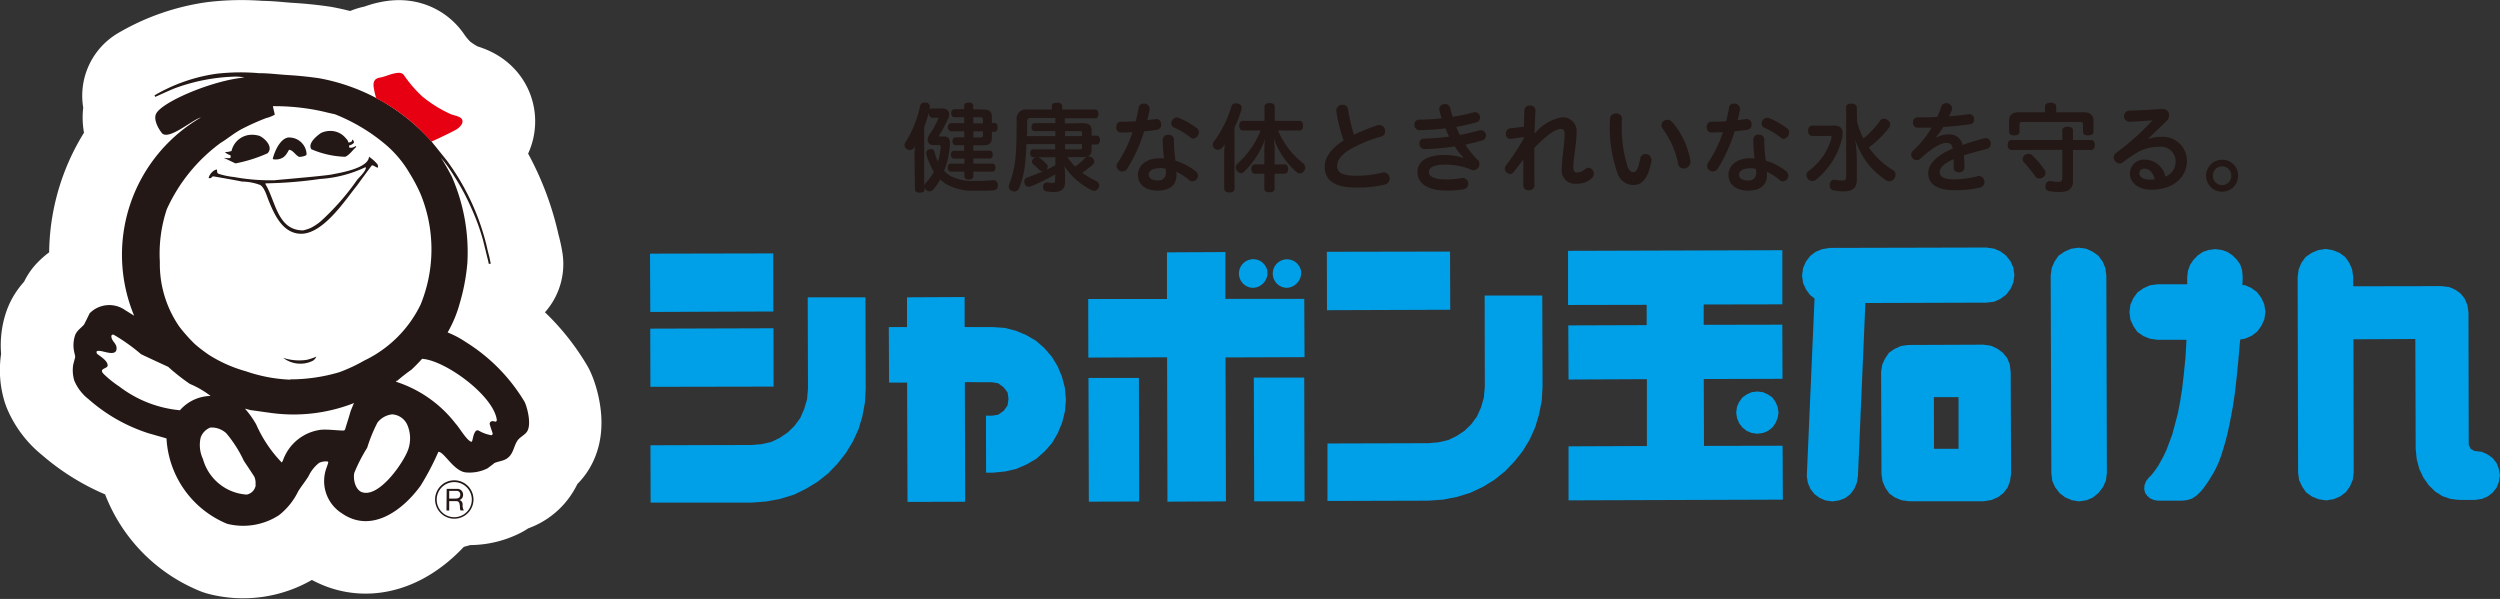 <svg xmlns="http://www.w3.org/2000/svg" width="96.982" height="23.234" viewBox="0 0 96.982 23.234">
  <rect x="0" y="0" width="96.982" height="23.234" fill="#333333" stroke="none"/>
  <g id="syabondama" transform="translate(-6838.184 1555.82)">
    <g id="レイヤー_1" data-name="レイヤー 1" transform="translate(6841 -1553)">
      <path id="パス_369" data-name="パス 369" d="M20.341,15.595a6.819,6.819,0,0,0-2.274-2.319,3.613,3.613,0,0,0-.707-.373,4.75,4.75,0,0,0,.467-1.118,7.827,7.827,0,0,0,.3-1.588,7.319,7.319,0,0,0-.6-3.332c-.1-.248-.325-.55-.429-.745a5.69,5.69,0,0,1,.509.708,8.706,8.706,0,0,1,.677,1.259,8.554,8.554,0,0,1,.447,1.222c.061.248.124.5.183.745a.559.559,0,0,1,.027.113.7.7,0,0,1,.015.073h.076c-.046-.286-.1-.421-.143-.634a9.251,9.251,0,0,0-1.552-3.363L16.9,5.686c-.056-.063-.111-.133-.162-.2-.093-.108-.189-.21-.284-.309.1.1.191.2.284.309h0c.282-.124.89-.417.988-.485.124-.092.248-.219.207-.348s-.26-.168-.427-.221a4.975,4.975,0,0,1-1.118-.693,4.731,4.731,0,0,1-.713-.827c-.092-.129-.248-.1-.411-.065s-.322.124-.528.155c-.23.041-.272.2-.23.414a3.215,3.215,0,0,0,.092.39,6.975,6.975,0,0,1,.6.35,8,8,0,0,0-2.83-1.118c-.4-.058-.814-.1-1.242-.124-.355-.024-.7-.07-1.076-.07A8.185,8.185,0,0,0,8.4,2.871,6.565,6.565,0,0,0,6,3.709a.436.436,0,0,1,.025.062c.143-.061.649-.3.842-.365a7.306,7.306,0,0,1,2.187-.434A1.747,1.747,0,0,1,9.48,3c-1.267.124-3.215.952-3.433,1.411-.107.226.092.574.217.737.248.333,1.2-.519,1.519-.594a6.166,6.166,0,0,0-2.6,7.683l-.342-.216a1.067,1.067,0,0,0-1.374.124c-.071.148-.14.292-.214.436-.124.143-.275.224-.348.412a1.231,1.231,0,0,0-.045.621c.017.073.036.147.047.226-.022.1-.053.2-.084.3a1.375,1.375,0,0,0,.043.621,1.819,1.819,0,0,0,.56.723A6.513,6.513,0,0,0,5.751,16.8l.7.2A3.8,3.8,0,0,0,8.8,20.313a2.546,2.546,0,0,0,2.014-.334,2.627,2.627,0,0,0,.745-.926c.124-.2.276-.383.4-.584a1.413,1.413,0,0,1,.411-.519.6.6,0,0,1,.284-.056s.087-.012.068.056-.068.2-.068.2a1.482,1.482,0,0,0,.59,1.752c1.147.8,2.36-.1,3.06-1.063A10.244,10.244,0,0,0,17,17.521c.23,0,.593.757,1.073.8a1.549,1.549,0,0,0,.839-.162c.088-.07.173-.124.258-.2.226-.1.416-.07.6-.276.154-.181.168-.406.3-.6.1-.142.261-.2.36-.334.191-.26.032-.908-.08-1.157M15.5,4.372c-.1-.07-.2-.135-.292-.2.1.063.194.124.292.2m.3.227c-.088-.07-.175-.137-.265-.2.089.065.176.132.265.2m.051.041c.082.067.165.138.248.211-.082-.073-.165-.144-.248-.211m.3.263c.082.075.163.152.248.234a3.156,3.156,0,0,0-.248-.234" transform="translate(-2.811 -2.817)" fill="#fff"/>
      <path id="パス_370" data-name="パス 370" d="M20.341,15.595a6.819,6.819,0,0,0-2.274-2.319,3.613,3.613,0,0,0-.707-.373,4.75,4.75,0,0,0,.467-1.118,7.827,7.827,0,0,0,.3-1.588,7.319,7.319,0,0,0-.6-3.332c-.1-.248-.325-.55-.429-.745a5.69,5.69,0,0,1,.509.708,8.706,8.706,0,0,1,.677,1.259,8.554,8.554,0,0,1,.447,1.222c.061.248.124.5.183.745a.559.559,0,0,1,.027.113.7.7,0,0,1,.015.073h.076c-.046-.286-.1-.421-.143-.634a9.251,9.251,0,0,0-1.552-3.363L16.9,5.686c-.056-.063-.111-.133-.162-.2-.093-.108-.189-.21-.284-.309.1.1.191.2.284.309h0c.282-.124.89-.417.988-.485.124-.092.248-.219.207-.348s-.26-.168-.427-.221a4.975,4.975,0,0,1-1.118-.693,4.731,4.731,0,0,1-.713-.827c-.092-.129-.248-.1-.411-.065s-.322.124-.528.155c-.23.041-.272.2-.23.414a3.215,3.215,0,0,0,.092.39,6.975,6.975,0,0,1,.6.35,8,8,0,0,0-2.83-1.118c-.4-.058-.814-.1-1.242-.124-.355-.024-.7-.07-1.076-.07A8.185,8.185,0,0,0,8.4,2.871,6.565,6.565,0,0,0,6,3.709a.436.436,0,0,1,.025.062c.143-.061.649-.3.842-.365a7.306,7.306,0,0,1,2.187-.434A1.747,1.747,0,0,1,9.48,3c-1.267.124-3.215.952-3.433,1.411-.107.226.092.574.217.737.248.333,1.2-.519,1.519-.594a6.166,6.166,0,0,0-2.6,7.683l-.342-.216a1.067,1.067,0,0,0-1.374.124c-.071.148-.14.292-.214.436-.124.143-.275.224-.348.412a1.231,1.231,0,0,0-.045.621c.017.073.036.147.047.226-.022.1-.053.2-.084.3a1.375,1.375,0,0,0,.043.621,1.819,1.819,0,0,0,.56.723A6.513,6.513,0,0,0,5.751,16.8l.7.2A3.8,3.8,0,0,0,8.8,20.313a2.546,2.546,0,0,0,2.014-.334,2.627,2.627,0,0,0,.745-.926c.124-.2.276-.383.4-.584a1.413,1.413,0,0,1,.411-.519.6.6,0,0,1,.284-.056s.087-.012.068.056-.068.2-.068.2a1.482,1.482,0,0,0,.59,1.752c1.147.8,2.36-.1,3.06-1.063A10.244,10.244,0,0,0,17,17.521c.23,0,.593.757,1.073.8a1.549,1.549,0,0,0,.839-.162c.088-.07.173-.124.258-.2.226-.1.416-.07.6-.276.154-.181.168-.406.3-.6.1-.142.261-.2.36-.334C20.612,16.492,20.453,15.843,20.341,15.595ZM15.5,4.364c-.1-.07-.2-.135-.292-.2.1.063.2.129.3.2Zm.3.227c-.088-.07-.175-.137-.265-.2.093.065.18.132.268.2Zm.051.041c.082.067.165.138.248.211-.08-.073-.163-.14-.245-.211Zm.3.263c.082.075.163.152.248.234-.082-.082-.163-.16-.245-.234Z" transform="translate(-2.811 -2.817)" fill="none" stroke="#fff" stroke-linecap="round" stroke-linejoin="round" stroke-width="5.63"/>
      <path id="パス_371" data-name="パス 371" d="M116,130.8a.745.745,0,1,0,.745-.745.745.745,0,0,0-.745.745" transform="translate(-101.938 -114.243)" fill="#fff"/>
      <path id="パス_372" data-name="パス 372" d="M116,130.8a.745.745,0,1,0,.745-.745A.745.745,0,0,0,116,130.8Z" transform="translate(-101.938 -114.243)" fill="none" stroke="#fff" stroke-width="2.25"/>
      <path id="パス_373" data-name="パス 373" d="M378.707,60.621a.553.553,0,1,0-.552.621.588.588,0,0,0,.552-.621" transform="translate(-331.047 -52.896)" fill="#00a0e9"/>
      <path id="パス_374" data-name="パス 374" d="M368.108,61.549a.555.555,0,1,0-.552.621.585.585,0,0,0,.552-.621" transform="translate(-321.756 -53.824)" fill="#00a0e9"/>
      <path id="パス_375" data-name="パス 375" d="M699.266,67.42l.229-.168.16-.227.109-.253.036-.292-.01-5.16,2.4-.011.014,4.263.04.4.1.375.153.329.209.3.25.246.279.181.316.108.333.04h.625l.266-.04.217-.092.2-.149.154-.2.082-.214.044-.26-.044-.251-.083-.219-.157-.2-.2-.142-.225-.1-.279-.03-.145-.082-.077-.155-.01-5.136-.04-.285-.1-.241-.161-.207-.214-.154-.232-.1-.294-.036-3.431.006V58.9l-.042-.293-.113-.256-.157-.225-.226-.163-.253-.1-.289-.048-.287.048-.251.107-.234.164-.158.221-.106.257-.039.293.017,7.585.039.289.117.251.156.23.234.164.249.1.289.046.291-.046Z" transform="translate(-611.309 -50.978)" fill="#00a0e9"/>
      <path id="パス_376" data-name="パス 376" d="M647.355,67.68l.185-.057.184-.123.176-.175.093-.116.085-.119.1-.143.089-.147.1-.162.1-.188.1-.215.1-.265.088-.284.1-.339.087-.362.089-.43.088-.47.079-.514.067-.589.066-.651.062-.716.017-.163.19-.034.25-.108.219-.165.165-.23.113-.247.041-.289-.045-.289-.112-.251-.17-.225-.214-.158-.251-.113h-.1l.01-.321-.023-.251-.073-.229-.133-.188-.169-.168-.2-.133-.22-.076-.247-.031-.25.031-.23.076-.2.138-.166.173-.128.188-.082.225-.031.245,0,.286H646.2l-.3.043-.245.112-.234.164-.16.225-.112.251-.035.288.038.292.114.25.157.226.232.16.247.1.3.045h1.117l.007.011-.041.7-.062.615-.065.574-.083.519-.089.457-.109.407-.1.38-.118.317-.106.282-.112.241-.114.209-.1.18-.106.153-.091.119-.08.1-.07.065-.122.154-.06.158-.011.15.034.143.083.12.109.094.139.061.161.031h.937Z" transform="translate(-565.322 -51.101)" fill="#00a0e9"/>
      <path id="パス_377" data-name="パス 377" d="M622.339,66.951l.171-.224.113-.255.037-.288-.021-7.663-.042-.3-.106-.248-.167-.222-.227-.159-.248-.112-.289-.037-.288.041-.25.108-.235.159-.158.23-.108.246-.041.306.026,7.655.036.3.111.247.173.229.219.166.251.107.291.048.293-.048.243-.107Z" transform="translate(-543.744 -50.654)" fill="#00a0e9"/>
      <path id="パス_378" data-name="パス 378" d="M571.821,93.8l.248-.107.216-.163.161-.212.093-.248.042-.285-.016-3.957-.04-.3-.1-.24-.165-.2-.219-.16-.241-.111-.294-.041-2.911.012-.284.039-.256.116-.21.145-.152.222-.111.239-.044.283.015,3.961.042.287.108.248.152.222.215.153.256.106.288.041h2.913Zm-2.236-3.99h.957v2.005h-.952Z" transform="translate(-497.381 -77.225)" fill="#00a0e9"/>
      <path id="パス_379" data-name="パス 379" d="M544.57,67.118l.2-.152.15-.209.1-.234.041-.262.288-6.707,4.7-.015.3-.037.244-.112.219-.162.168-.222.108-.242.041-.3-.041-.286-.112-.248-.171-.216-.217-.164-.25-.107-.3-.042-6.071.015-.3.05-.247.1-.215.166-.165.22-.107.247-.041.287.041.292.115.252.16.216.169.133-.3,6.891.041.263.1.231.155.2.194.147.23.1.272.039.268-.04Z" transform="translate(-475.802 -50.619)" fill="#00a0e9"/>
      <path id="パス_380" data-name="パス 380" d="M522.521,102.592l-.129.178-.081.179-.031.235.035.215.079.191.129.169.17.134.19.076.219.029.221-.029.19-.08.168-.13.125-.174.08-.193.037-.212-.037-.224-.08-.19-.125-.176-.173-.116-.189-.087-.22-.027-.219.027-.191.087Z" transform="translate(-457.744 -89.993)" fill="#00a0e9"/>
      <path id="パス_381" data-name="パス 381" d="M472.864,60.386l0,.788-3.041.01.01,2.1,3.04-.014,0,2.594-3.04.012,0,2.095,8.313-.027-.009-2.091-3.05.006-.009-2.594,3.055-.009-.007-2.1-3.05.006,0-.789,3.051-.006v-2.1l-8.313.025,0,2.1Z" transform="translate(-411.801 -51.381)" fill="#00a0e9"/>
      <path id="パス_382" data-name="パス 382" d="M399.246,60.927l-.008-2.257-4.778.009.005,2.265Z" transform="translate(-345.803 -51.731)" fill="#00a0e9"/>
      <path id="パス_383" data-name="パス 383" d="M399.135,80.3l.547-.108.509-.158.488-.229.444-.273.411-.328.36-.374.326-.408.27-.445.217-.48.149-.5.106-.53.032-.547-.011-3.538-2.235,0,.006,3.542-.036.415-.108.378-.159.357-.221.3-.253.247-.313.21-.329.159-.38.087-.378.034-3.926.011v2.23l3.912-.011Z" transform="translate(-345.97 -63.738)" fill="#00a0e9"/>
      <path id="パス_384" data-name="パス 384" d="M371.65,97.959l.015,4.8,1.953,0-.012-4.8Z" transform="translate(-325.827 -86.131)" fill="#00a0e9"/>
      <path id="パス_385" data-name="パス 385" d="M319.94,60.634l.005,2.272L323,62.895l.014,5.6,2.269-.012-.016-5.583,3.064-.011-.01-2.262-3.059,0,0-1.815-2.267.011,0,1.809Z" transform="translate(-280.541 -51.854)" fill="#00a0e9"/>
      <path id="パス_386" data-name="パス 386" d="M320.02,98.095l.014,4.8,1.953-.006-.011-4.794Z" transform="translate(-280.611 -86.254)" fill="#00a0e9"/>
      <path id="パス_387" data-name="パス 387" d="M261.637,76.14l.239.039.214.157.153.2.035.246-.035.255-.147.209-.219.155-.236.037-.237,0,.005,2.21h.272l.466-.046.431-.1.406-.176.373-.217.326-.288.289-.328.217-.375.171-.414.106-.426.041-.457-.042-.467-.114-.431-.168-.405-.224-.366-.288-.335-.328-.287-.373-.217-.408-.171-.43-.109L261.664,74h-1.087l0-1.165-2.236.011V74l-.706,0,.01,2.153h.7l.016,4.629,2.236-.006-.012-4.64Z" transform="translate(-225.972 -64.132)" fill="#00a0e9"/>
      <path id="パス_388" data-name="パス 388" d="M187.889,59.24l-4.779.01.01,2.261,4.773-.017Z" transform="translate(-160.71 -52.23)" fill="#00a0e9"/>
      <path id="パス_389" data-name="パス 389" d="M187.971,82.62l-4.781.015.006,2.257,4.778-.009Z" transform="translate(-160.781 -72.706)" fill="#00a0e9"/>
      <path id="パス_390" data-name="パス 390" d="M188.3,80.786l.526-.162.473-.231.448-.273.411-.327.358-.373.324-.411.271-.446.219-.477.149-.5.1-.532.03-.542L191.6,72.97l-2.24,0,.01,3.538-.035.417-.113.38-.155.353-.222.3-.255.248-.312.212-.323.158-.383.089-.376.032-3.937.011.006,2.224,3.926,0,.567-.045Z" transform="translate(-160.842 -64.255)" fill="#00a0e9"/>
      <path id="パス_391" data-name="パス 391" d="M5.241,12.251l-.348-.216a1.067,1.067,0,0,0-1.374.124c-.072.148-.142.292-.216.436-.124.143-.272.224-.347.412a1.216,1.216,0,0,0-.043.621c.016.073.035.147.046.225-.022.092-.053.2-.078.3a1.385,1.385,0,0,0,.043.621,1.8,1.8,0,0,0,.56.724A6.519,6.519,0,0,0,5.8,16.813l.7.2A3.806,3.806,0,0,0,8.85,20.325a2.546,2.546,0,0,0,2.014-.334,2.627,2.627,0,0,0,.745-.926c.124-.2.276-.383.4-.584a1.425,1.425,0,0,1,.411-.519.6.6,0,0,1,.284-.056s.087-.012.068.056-.068.2-.068.2a1.481,1.481,0,0,0,.591,1.752c1.145.8,2.36-.1,3.059-1.062a10.186,10.186,0,0,0,.693-1.319c.23,0,.593.757,1.073.8a1.562,1.562,0,0,0,.839-.162c.088-.07.173-.124.258-.2.226-.1.416-.07.6-.276.155-.181.168-.406.3-.6.1-.139.26-.2.36-.333.191-.26.032-.908-.08-1.157a6.9,6.9,0,0,0-2.285-2.329,3.623,3.623,0,0,0-.707-.373,4.712,4.712,0,0,0,.467-1.118,7.827,7.827,0,0,0,.3-1.588,7.3,7.3,0,0,0-.6-3.332,8.554,8.554,0,0,0-.429-.745,5.763,5.763,0,0,1,.509.707,8.783,8.783,0,0,1,.677,1.26,8.554,8.554,0,0,1,.447,1.222c.061.248.124.5.183.745a.559.559,0,0,1,.027.113.7.7,0,0,1,.015.073h.076c-.046-.287-.1-.421-.143-.634a9.251,9.251,0,0,0-1.552-3.363c-.149-.188-.3-.373-.447-.558-.053-.063-.109-.133-.16-.2a7.677,7.677,0,0,0-4.366-2.446c-.4-.057-.814-.1-1.242-.124-.357-.024-.7-.07-1.077-.07a8.185,8.185,0,0,0-1.654.022,6.6,6.6,0,0,0-2.4.837c-.006,0,.021.04.025.061.144-.061.65-.3.844-.365A7.314,7.314,0,0,1,9.1,2.98a1.739,1.739,0,0,1,.425.032c-1.266.118-3.213.954-3.43,1.41-.107.226.092.574.217.735.248.334,1.2-.518,1.521-.593a6.161,6.161,0,0,0-2.59,7.685m6.048,2.485a5.963,5.963,0,0,1-1.708-.324,5.376,5.376,0,0,1-1.427-.631,5.953,5.953,0,0,1-.555-.424,6.336,6.336,0,0,1-.6-.673,4.274,4.274,0,0,1-.759-2.515,5.476,5.476,0,0,1,.267-2.037A6.531,6.531,0,0,1,8.6,5.549c.3-.181.529-.391.87-.564a9.365,9.365,0,0,1,.9-.4,1.181,1.181,0,0,0,.332-.133c-.025-.108-.053-.22-.076-.327a8.6,8.6,0,0,1,1.965.211c.148.037.293.071.436.1a7.081,7.081,0,0,1,2.03,1.227,4.322,4.322,0,0,1,.87,1.057,6.585,6.585,0,0,1,.424.8,5.664,5.664,0,0,1,.007,4.3,4.657,4.657,0,0,1-2.19,2.175,6.173,6.173,0,0,1-.967.451,6.751,6.751,0,0,1-1.91.277M3.9,13.618c.164,0,.707.257.661-.142-.025-.17-.194-.24-.2-.427,0-.036.03-.075.092-.057a7.132,7.132,0,0,1,1.061.755c.349.165.7.328,1.051.489a7.87,7.87,0,0,0,.84.662,3.588,3.588,0,0,1,.805.468,1.615,1.615,0,0,0-1.189.555A4.566,4.566,0,0,1,4.669,15a4.155,4.155,0,0,1-.576-.457c-.281-.258.133-.219.124-.364,0-.166-.239-.319-.359-.409-.056-.036-.077-.065-.071-.112s.058-.043.106-.039m6.069,5.2a.435.435,0,0,1-.352.373,1.886,1.886,0,0,1-1.695-1.377,1.288,1.288,0,0,1-.089-.837.656.656,0,0,1,.373-.386.838.838,0,0,1,.621.222A4.808,4.808,0,0,1,9.5,17.881c.137.207.275.41.409.621a.639.639,0,0,1,.043.318m3.435-2.112c-.275,0-.6-.052-.89-.031a1.8,1.8,0,0,0-1.483,1.2l-.042.072a5.066,5.066,0,0,1-.994-1.482,3.685,3.685,0,0,0-.4-.569l-.034-.04c.072.019.147.04.224.058.271.036.543.077.814.113a6.427,6.427,0,0,0,3.116-.358l.075-.035s-.117.281-.135.335c0,0-.057.2-.089.3s-.124.4-.124.4Zm2.485.745c-.175.5-1.137,1.892-1.8,1.642-.248-.1-.338-.491-.287-.745a6.223,6.223,0,0,1,.5-.973,5.944,5.944,0,0,1,.4-.98.844.844,0,0,1,.567-.317.688.688,0,0,1,.59.409,1.326,1.326,0,0,1,.031.965m3.28-1.114c-.056.009-.139.037-.109.142s.071.224.109.335c0,0,0,.072-.051.072a1.418,1.418,0,0,1-.5-.184.124.124,0,0,0-.075,0c-.149.1-.138.447-.2.439-.175-.039-.475-.564-.608-.7a4.766,4.766,0,0,0-2.306-1.626v-.039h.036a6.832,6.832,0,0,1,.549-.429c.1-.087.322-.316.416-.424.893.053,2.778,1.424,2.9,2.373-.016.112-.091.042-.152.046" transform="translate(-2.857 -2.826)" fill="#231815"/>
      <path id="パス_392" data-name="パス 392" d="M77.841,21a.764.764,0,0,1,.6.281c.04.045.094.093.094.162a.16.16,0,0,0,.107-.019c.06-.022.041-.092.041-.092.041.026.076.051.076.111,0,.04-.124.116-.184.116,0,.047-.02.094.043.094A.3.3,0,0,0,78.8,21.6c.017-.024.061,0,.039.03-.13.112-.265.318-.424.373a3.576,3.576,0,0,1-1.309-.293c-.142-.211.165-.487.373-.629A.832.832,0,0,1,77.841,21" transform="translate(-67.844 -18.741)" fill="#231815"/>
      <path id="パス_393" data-name="パス 393" d="M50.266,23.1c0-.052.014-.112-.042-.112a.506.506,0,0,1-.179-.113.711.711,0,0,0,.257-.039.813.813,0,0,1,.666-.621.968.968,0,0,1,.409.031c.189.071.576.431.321.68a5.688,5.688,0,0,1-1.242.391L50,23.1s.236.032.261,0" transform="translate(-44.137 -19.798)" fill="#231815"/>
      <path id="パス_394" data-name="パス 394" d="M65.506,23.9c.262-.039.338-.168.452-.373.144,0,.248.2.373.263.034.029.2-.011.248-.032s.057-.021.061-.077a.677.677,0,0,0-.716-.631c-.276.04-.5.452-.594.817-.017.043.149.036.184.029" transform="translate(-57.563 -20.535)" fill="#231815"/>
      <path id="パス_395" data-name="パス 395" d="M47.907,29.963a7.847,7.847,0,0,1-1.6-.124,2.992,2.992,0,0,1-.6-.124c-.084-.034-.055-.109-.066-.166-.124,0-.248.157-.265.189a.364.364,0,0,0-.06.142h.1a.091.091,0,0,1,.1-.065c.384.068.721.124,1.1.2a2.028,2.028,0,0,1,.707.135c.168.112.248.424.329.621.211.513.527,1.237,1.215,1.268.886.036,1.758-1.323,2.2-1.864q.289-.4.581-.789c.073,0,.124.051.183.076s.076.01.04-.111a1.562,1.562,0,0,0-.333-.3c-.027.457-1.157.627-1.41.682s-1.677.176-2.236.227m-.373.124a16.524,16.524,0,0,0,2.117-.17,4.8,4.8,0,0,0,1.748-.45h.035c0,.144-.248.373-.339.481a9.578,9.578,0,0,1-1.42,1.615,2.02,2.02,0,0,1-.373.248,1.5,1.5,0,0,1-.309.1c-.994,0-1.065-1.15-1.452-1.782Z" transform="translate(-40.039 -25.791)" fill="#231815"/>
      <path id="パス_396" data-name="パス 396" d="M69.85,91.45a.338.338,0,0,1-.152.171A1.092,1.092,0,0,1,68.56,91.5a1.985,1.985,0,0,0,.916.078,2.32,2.32,0,0,0,.373-.124" transform="translate(-60.392 -80.439)" fill="#231815"/>
      <path id="パス_397" data-name="パス 397" d="M116,130.8a.745.745,0,1,0,.745-.745.745.745,0,0,0-.745.745m.063,0a.681.681,0,1,1,.2.488.685.685,0,0,1-.2-.488" transform="translate(-101.938 -114.243)" fill="#231815"/>
      <path id="パス_398" data-name="パス 398" d="M119.666,133.146v-.3h.282a.135.135,0,0,1,.147.149c0,.124-.093.149-.193.149Zm-.106.461h.106v-.363h.273c.108,0,.124.071.137.155s0,.171.034.207h.124a.43.43,0,0,1-.048-.234.163.163,0,0,0-.124-.169.21.21,0,0,0,.142-.216.222.222,0,0,0-.248-.219h-.388Z" transform="translate(-105.056 -116.623)" fill="#231815"/>
      <path id="パス_399" data-name="パス 399" d="M100.25,4.686c-.042-.133-.26-.168-.427-.221A4.975,4.975,0,0,1,98.7,3.772a4.776,4.776,0,0,1-.713-.827c-.092-.128-.248-.1-.412-.063s-.322.118-.528.154c-.23.041-.271.2-.23.414a3,3,0,0,0,.092.39,7.162,7.162,0,0,1,2.139,1.68h0c.282-.124.89-.417.994-.485.124-.092.248-.219.206-.348" transform="translate(-85.13 -2.846)" fill="#e60012"/>
      <path id="パス_400" data-name="パス 400" d="M262.985,14.2c0-.117.011-.248.022-.373l-.034.053a.207.207,0,0,1-.163.091.23.23,0,0,1-.124-.035.17.17,0,0,1-.087-.147.224.224,0,0,1,.039-.124,4.233,4.233,0,0,0,.563-1.394.16.16,0,0,1,.178-.137.248.248,0,0,1,.05,0,.152.152,0,0,1,.15.159.2.2,0,0,1,0,.046c-.007.03-.011.06-.019.089a.124.124,0,0,1,.109-.068h.383c.178,0,.276.092.276.231a.373.373,0,0,1-.038.159,4.771,4.771,0,0,1-.335.631.135.135,0,0,0-.016.046c0,.015.012.022.039.022h.181c.15.011.2.106.2.265a.473.473,0,0,1,0,.068,3.288,3.288,0,0,1-.227.994,1.117,1.117,0,0,0,.239.2,1.883,1.883,0,0,0,.975.193h.152c.178,0,.366-.011.537-.026h.007c.109,0,.17.065.174.185v.022a.167.167,0,0,1-.163.189c-.155.007-.314.012-.472.012h-.261a2.063,2.063,0,0,1-1.118-.265,1.258,1.258,0,0,1-.219-.17,2.178,2.178,0,0,1-.265.383.194.194,0,0,1-.152.076.179.179,0,0,1-.124-.053.2.2,0,0,1-.063-.109v.08c0,.087-.072.135-.189.135s-.189-.048-.189-.135Zm.552-1.675a4.926,4.926,0,0,1-.174.549v2.282a.232.232,0,0,1,.056-.106,1.962,1.962,0,0,0,.318-.435,2.576,2.576,0,0,1-.291-.676.274.274,0,0,1-.007-.053.147.147,0,0,1,.124-.14.219.219,0,0,1,.068-.011.124.124,0,0,1,.124.094,2.757,2.757,0,0,0,.137.4,2.9,2.9,0,0,0,.109-.553v-.03c0-.052-.019-.067-.072-.067h-.222a.2.2,0,0,1-.212-.209.327.327,0,0,1,.053-.166,3.615,3.615,0,0,0,.352-.627.086.086,0,0,0,.011-.034c0-.015-.011-.024-.037-.024h-.2c-.072,0-.132-.056-.132-.173Zm2.124-.124c.226,0,.324.08.324.291v.231h.1c.08,0,.124.065.124.166s-.042.178-.124.178h-.1v.23c0,.212-.1.292-.324.292h-.394V14h.636c.078,0,.117.065.117.152s-.039.15-.117.15h-.636V14.5h.745c.071,0,.113.068.113.155s-.042.154-.113.154h-.745v.185c0,.076-.063.124-.174.124s-.174-.042-.174-.124v-.185h-.53c-.071,0-.113-.068-.113-.154s.042-.155.113-.155h.533v-.194h-.409c-.072,0-.117-.063-.117-.15s.045-.152.117-.152h.4v-.219h-.342c-.071,0-.113-.068-.113-.152s.042-.152.113-.152h.344v-.235h-.491a.144.144,0,0,1-.144-.154v-.007c0-.091.046-.152.124-.152h.509V12.7h-.385c-.072,0-.117-.067-.117-.158s.045-.152.117-.152h.385v-.14c0-.075.065-.117.174-.117s.174.042.174.117v.14Zm-.394.54h.373V12.8c0-.08-.024-.1-.107-.1h-.268Zm.268.543c.083,0,.107-.019.107-.1v-.137h-.373v.235Z" transform="translate(-230.325 -10.973)" fill="#231815"/>
      <path id="パス_401" data-name="パス 401" d="M298.019,12.921c.261,0,.352.091.352.3v.185h.189c.087,0,.133.072.133.17s-.046.174-.133.174h-.189v.19c0,.207-.091.3-.352.3h-.586a2.107,2.107,0,0,0,.3.363,2.667,2.667,0,0,0,.385-.329.2.2,0,0,1,.144-.063.211.211,0,0,1,.124.045.189.189,0,0,1,.087.152.16.16,0,0,1-.056.124,3.858,3.858,0,0,1-.409.314,3.645,3.645,0,0,0,.552.328.18.18,0,0,1,.106.163.225.225,0,0,1-.193.212.262.262,0,0,1-.109-.031,2.806,2.806,0,0,1-1.055-.932,2.173,2.173,0,0,1,.031.363V15.2c0,.287-.148.393-.462.393a1.383,1.383,0,0,1-.265-.026.148.148,0,0,1-.124-.163.141.141,0,0,1,0-.037.147.147,0,0,1,.143-.144.107.107,0,0,1,.035,0,1.242,1.242,0,0,0,.166.019c.106,0,.124-.019.124-.132v-.2a7.8,7.8,0,0,1-.94.462.267.267,0,0,1-.087.019.166.166,0,0,1-.155-.118.3.3,0,0,1-.019-.089.157.157,0,0,1,.113-.152c.193-.068.409-.152.621-.248a.082.082,0,0,1-.03,0,.157.157,0,0,1-.111-.041,2.444,2.444,0,0,0-.248-.231.13.13,0,0,1-.042-.1.159.159,0,0,1,.061-.124.2.2,0,0,1,.083-.045h-.1c-.067,0-.117-.061-.117-.152s.05-.155.117-.155h.851v-.2h-1.111c-.007.22-.019.435-.039.621a3.6,3.6,0,0,1-.248,1.092.194.194,0,0,1-.181.124.222.222,0,0,1-.106-.027.169.169,0,0,1-.113-.162.261.261,0,0,1,.022-.1,3.683,3.683,0,0,0,.239-1.032c.042-.389.045-.942.045-1.46a.357.357,0,0,1,.409-.4h.957v-.14c0-.087.08-.124.2-.124s.2.041.2.124v.14H298.5c.091,0,.135.068.135.166s-.036.175-.127.175h-1.177v.2Zm-1.055.309h-.809c-.068,0-.117-.063-.117-.154s.048-.155.117-.155h.809v-.2h-.945c-.117,0-.147.037-.147.135,0,.185,0,.373-.007.568h1.1Zm-.672,1.014a.189.189,0,0,1,.056.026,1.423,1.423,0,0,1,.28.248.124.124,0,0,1,.039.094.157.157,0,0,1-.061.124,3.759,3.759,0,0,0,.359-.185v-.308Zm1.706-.82v-.118c0-.06-.024-.076-.091-.076h-.568v.194Zm-.091.513c.067,0,.091-.015.091-.078v-.124h-.658v.2Z" transform="translate(-258.84 -10.964)" fill="#231815"/>
      <path id="パス_402" data-name="パス 402" d="M329.551,12.622a.186.186,0,0,1,.2-.148.21.21,0,0,1,.227.189.079.079,0,0,1,0,.034c-.026.14-.056.28-.091.416.124-.012.235-.027.34-.042a.073.073,0,0,1,.026,0,.191.191,0,0,1,.17.214.185.185,0,0,1-.144.2c-.159.026-.337.048-.514.063a6.065,6.065,0,0,1-.653,1.445.224.224,0,0,1-.194.113.217.217,0,0,1-.222-.207.248.248,0,0,1,.05-.144,4.861,4.861,0,0,0,.567-1.172c-.159.007-.314.011-.457.011a.186.186,0,0,1-.174-.207c0-.107.056-.209.17-.209.181,0,.381-.007.585-.019.046-.174.083-.352.114-.529m2.2,2.461a.206.206,0,0,1,.1.174.227.227,0,0,1-.209.226.194.194,0,0,1-.124-.045,2.217,2.217,0,0,0-.507-.329.813.813,0,0,1,.007.124c0,.424-.3.609-.726.609-.45,0-.768-.215-.768-.621,0-.328.3-.635.829-.635a1.549,1.549,0,0,1,.185.007,6.071,6.071,0,0,1-.053-.737.2.2,0,0,1,.224-.18.191.191,0,0,1,.211.181,5.245,5.245,0,0,0,.061.824,2.467,2.467,0,0,1,.774.4m-1.383-.109c-.307,0-.431.124-.431.248s.117.226.359.226a.282.282,0,0,0,.309-.287A1.185,1.185,0,0,0,330.6,15a1.127,1.127,0,0,0-.226-.03m1.432-1.55a.2.2,0,0,1,.08.163.248.248,0,0,1-.212.248.157.157,0,0,1-.106-.042,3.08,3.08,0,0,0-.65-.393.159.159,0,0,1-.1-.155.229.229,0,0,1,.211-.231.183.183,0,0,1,.079.016,3.151,3.151,0,0,1,.7.4" transform="translate(-288.196 -11.274)" fill="#231815"/>
      <path id="パス_403" data-name="パス 403" d="M359.272,14.315c0-.152.011-.288.022-.416a1.411,1.411,0,0,1-.091.124.229.229,0,0,1-.174.091.174.174,0,0,1-.117-.042.19.19,0,0,1-.083-.155.234.234,0,0,1,.053-.139,4.157,4.157,0,0,0,.668-1.342.165.165,0,0,1,.174-.124.526.526,0,0,1,.072.007.174.174,0,0,1,.159.163.322.322,0,0,1-.007.053,4.406,4.406,0,0,1-.273.714v2.368c0,.1-.078.152-.2.152s-.2-.052-.2-.152Zm2.343.363c.091,0,.137.068.137.178s-.046.185-.137.185h-.385v.576c0,.1-.076.144-.2.144s-.2-.043-.2-.144v-.576h-.367c-.087,0-.137-.08-.137-.185s.05-.178.137-.178h.367v-.605a3.288,3.288,0,0,1,.034-.385,3.331,3.331,0,0,1-.824,1.281.16.16,0,0,1-.113.05.233.233,0,0,1-.205-.22.213.213,0,0,1,.083-.162,3.421,3.421,0,0,0,.881-1.271H360c-.091,0-.143-.076-.143-.189s.052-.185.143-.185h.836v-.548c0-.094.079-.144.2-.144s.2.05.2.144v.548h.957c.091,0,.139.072.139.185s-.048.189-.139.189h-.831a3.206,3.206,0,0,0,.983,1.277.214.214,0,0,1,.071.16.238.238,0,0,1-.056.15.2.2,0,0,1-.148.076.207.207,0,0,1-.143-.061,3.1,3.1,0,0,1-.87-1.292c.011.124.034.261.034.4v.605Z" transform="translate(-314.6 -11.122)" fill="#231815"/>
      <path id="パス_404" data-name="パス 404" d="M395.849,13.64a.218.218,0,0,1,.068-.011.234.234,0,0,1,.215.248.193.193,0,0,1-.135.194,5.716,5.716,0,0,0-1.2.487c-.4.239-.525.457-.525.673,0,.242.2.366.734.366a4.043,4.043,0,0,0,1.027-.124.226.226,0,0,1,.057-.007.241.241,0,0,1,.026.476,4.522,4.522,0,0,1-1.118.113c-.811,0-1.209-.272-1.209-.813,0-.311.193-.67.733-1.013a6.425,6.425,0,0,1-.283-1.134.115.115,0,0,1,0-.035.225.225,0,0,1,.239-.215.2.2,0,0,1,.215.17,6.781,6.781,0,0,0,.231.994,6.906,6.906,0,0,1,.926-.373" transform="translate(-345.216 -11.6)" fill="#231815"/>
      <path id="パス_405" data-name="パス 405" d="M423.712,14.7a2.572,2.572,0,0,1-.335-.427,8.959,8.959,0,0,1-1.177.1.2.2,0,0,1-.193-.215.171.171,0,0,1,.166-.189,8.937,8.937,0,0,0,.986-.08c-.052-.1-.1-.207-.143-.318a8.462,8.462,0,0,1-1.01.068.194.194,0,0,1-.193-.207.184.184,0,0,1,.185-.2,7.827,7.827,0,0,0,.87-.053c-.034-.106-.061-.212-.087-.314a.253.253,0,0,1-.007-.048.2.2,0,0,1,.226-.185.189.189,0,0,1,.2.147c.026.113.056.227.094.344a7.382,7.382,0,0,0,.813-.174.326.326,0,0,1,.06-.007.2.2,0,0,1,.19.207.186.186,0,0,1-.137.186,7.911,7.911,0,0,1-.783.178,3.383,3.383,0,0,0,.135.313c.257-.048.5-.106.729-.17a.213.213,0,0,1,.065-.011.2.2,0,0,1,.045.4c-.2.06-.408.113-.621.158a3.568,3.568,0,0,0,.465.579.235.235,0,0,1-.15.411.154.154,0,0,1-.076-.015,2.562,2.562,0,0,0-1.017-.2c-.48,0-.639.124-.639.283s.17.291.681.291a3.434,3.434,0,0,0,.612-.056.125.125,0,0,1,.037,0,.221.221,0,0,1,.031.435,3.423,3.423,0,0,1-.677.053c-.745,0-1.127-.288-1.127-.719,0-.373.3-.661,1.055-.661a2.278,2.278,0,0,1,.718.109Z" transform="translate(-369.759 -11.411)" fill="#231815"/>
      <path id="パス_406" data-name="パス 406" d="M450.736,14.3l-.507.072h-.022a.179.179,0,0,1-.163-.2.2.2,0,0,1,.166-.212l.535-.06c0-.22.011-.439.019-.655a.194.194,0,0,1,.215-.166.189.189,0,0,1,.212.178v.007c-.015.3-.027.6-.035.911a1.739,1.739,0,0,1,1.066-.642.537.537,0,0,1,.564.612c0,.4-.124.96-.124,1.323,0,.159.05.209.148.209a.485.485,0,0,0,.307-.133.206.206,0,0,1,.132-.052.224.224,0,0,1,.207.23.235.235,0,0,1-.091.185.788.788,0,0,1-.563.2.518.518,0,0,1-.59-.583c0-.355.109-.931.109-1.338,0-.152-.045-.2-.147-.2-.152,0-.453.135-1.027.737v.57c0,.3,0,.6.009.877,0,.248-.435.268-.435.011V15.174c-.137.181-.281.366-.39.5a.152.152,0,0,1-.124.06.224.224,0,0,1-.207-.207.2.2,0,0,1,.045-.124,8.74,8.74,0,0,0,.692-1.046Z" transform="translate(-394.443 -11.803)" fill="#231815"/>
      <path id="パス_407" data-name="パス 407" d="M483.079,15.525a.221.221,0,0,1,.239.215,5.21,5.21,0,0,0,.219,1.864c.076.159.14.2.216.2.1,0,.181-.063.276-.537a.194.194,0,0,1,.2-.163.221.221,0,0,1,.231.219.141.141,0,0,1,0,.045c-.135.738-.4.934-.695.934a.639.639,0,0,1-.612-.427,5.349,5.349,0,0,1-.3-2.132.214.214,0,0,1,.234-.211m1.762.442a.222.222,0,0,1,.235-.2.229.229,0,0,1,.176.08,3.118,3.118,0,0,1,.712,1.5.241.241,0,0,1,0,.053.262.262,0,0,1-.265.257.21.21,0,0,1-.212-.185,3.372,3.372,0,0,0-.589-1.347.249.249,0,0,1-.061-.15" transform="translate(-423.212 -13.946)" fill="#231815"/>
      <path id="パス_408" data-name="パス 408" d="M513.913,12.619a.186.186,0,0,1,.2-.148.209.209,0,0,1,.231.189.154.154,0,0,1,0,.034c-.027.14-.057.28-.092.416.124-.012.235-.027.34-.042a.073.073,0,0,1,.026,0,.19.19,0,0,1,.174.212.184.184,0,0,1-.143.2c-.159.026-.337.048-.514.063a6.067,6.067,0,0,1-.653,1.445.224.224,0,0,1-.194.113.217.217,0,0,1-.222-.207.257.257,0,0,1,.048-.144,4.818,4.818,0,0,0,.568-1.172c-.159.007-.314.011-.457.011a.186.186,0,0,1-.174-.207c0-.107.057-.209.17-.209.181,0,.381-.007.585-.019.046-.174.083-.352.114-.529m2.2,2.461a.2.2,0,0,1,.1.174.226.226,0,0,1-.207.226.2.2,0,0,1-.124-.045,2.184,2.184,0,0,0-.506-.329.813.813,0,0,1,.007.124c0,.424-.3.609-.726.609-.45,0-.768-.215-.768-.621,0-.328.3-.635.829-.635a1.547,1.547,0,0,1,.185.007,6.071,6.071,0,0,1-.053-.737.195.195,0,0,1,.216-.185.191.191,0,0,1,.211.181,5.248,5.248,0,0,0,.061.824,2.468,2.468,0,0,1,.774.4m-1.384-.1c-.306,0-.43.124-.43.248s.117.226.359.226a.282.282,0,0,0,.309-.287,1.423,1.423,0,0,0-.011-.163,1.139,1.139,0,0,0-.227-.03m1.434-1.55a.2.2,0,0,1,.08.163.248.248,0,0,1-.212.248.157.157,0,0,1-.106-.042,3.079,3.079,0,0,0-.648-.39.159.159,0,0,1-.1-.155.229.229,0,0,1,.211-.231.182.182,0,0,1,.079.016,3.15,3.15,0,0,1,.7.4" transform="translate(-449.66 -11.27)" fill="#231815"/>
      <path id="パス_409" data-name="パス 409" d="M544.45,13.706c-.1,0-.159-.08-.159-.2s.061-.2.159-.2h.853c.22,0,.329.094.329.3a1.028,1.028,0,0,1-.03.219,2.825,2.825,0,0,1-.373.87,3.066,3.066,0,0,1-.621.7.234.234,0,0,1-.152.06.228.228,0,0,1-.174-.086.225.225,0,0,1-.053-.144.191.191,0,0,1,.076-.155,2.527,2.527,0,0,0,.548-.552,2.359,2.359,0,0,0,.342-.722.427.427,0,0,0,.008-.05c0-.03-.015-.041-.065-.041Zm1.739-.579a2.714,2.714,0,0,0,.249.677,3.451,3.451,0,0,0,.647-.688.17.17,0,0,1,.147-.08.231.231,0,0,1,.144.053.2.2,0,0,1,.1.17.229.229,0,0,1-.042.124,4.13,4.13,0,0,1-.785.772,1.615,1.615,0,0,0,.124.162,3.067,3.067,0,0,0,.809.716.19.19,0,0,1,.1.173.292.292,0,0,1-.041.144.237.237,0,0,1-.2.117.2.2,0,0,1-.11-.034,2.873,2.873,0,0,1-.745-.681,3.247,3.247,0,0,1-.468-.9,5.426,5.426,0,0,1,.063.745v.825c0,.313-.185.435-.5.435a1.932,1.932,0,0,1-.4-.039.176.176,0,0,1-.147-.2.174.174,0,0,1,0-.048c.015-.106.078-.163.158-.163a.106.106,0,0,1,.035,0,1.826,1.826,0,0,0,.283.03c.117,0,.155-.03.155-.152V12.6c0-.094.076-.148.2-.148s.215.053.215.148Z" transform="translate(-476.966 -11.253)" fill="#231815"/>
      <path id="パス_410" data-name="パス 410" d="M577.893,13.766a.968.968,0,0,1,.462-.124.523.523,0,0,1,.554.412c.265-.1.548-.181.846-.261a.3.3,0,0,1,.057-.007.207.207,0,0,1,.186.22.2.2,0,0,1-.148.2c-.317.083-.609.159-.892.248.015.181.02.329.02.472,0,.239-.42.265-.416.009,0-.107,0-.216-.007-.329-.427.185-.537.355-.537.511s.147.272.563.272a3.771,3.771,0,0,0,.911-.124.339.339,0,0,1,.061-.007.229.229,0,0,1,.026.45,4.374,4.374,0,0,1-.994.1c-.707,0-1.012-.261-1.012-.658,0-.317.261-.665.952-.96-.034-.159-.1-.215-.249-.215-.227,0-.553.193-1.01.612a.2.2,0,0,1-.139.056.222.222,0,0,1-.216-.215.208.208,0,0,1,.079-.159,3.878,3.878,0,0,0,.714-.886h-.555a.176.176,0,0,1-.167-.2.179.179,0,0,1,.17-.2c.237,0,.5,0,.768-.016a3.625,3.625,0,0,0,.159-.4.185.185,0,0,1,.189-.133.221.221,0,0,1,.234.193.209.209,0,0,1-.011.067c-.03.08-.065.163-.106.248.272-.022.533-.048.774-.083a.07.07,0,0,1,.027,0,.184.184,0,0,1,.167.2.178.178,0,0,1-.14.188c-.318.048-.685.086-1.051.106a3.361,3.361,0,0,1-.28.391Z" transform="translate(-505.587 -11.25)" fill="#231815"/>
      <path id="パス_411" data-name="パス 411" d="M607.205,14.014c-.1,0-.155-.076-.155-.193s.053-.19.155-.19h1.962v-.373c0-.094.083-.148.209-.148s.207.053.207.148v.373h.7c.094,0,.147.076.147.19s-.052.193-.147.193h-.7v1.2c0,.311-.17.431-.514.431a1.98,1.98,0,0,1-.424-.037.174.174,0,0,1-.132-.178.309.309,0,0,1,.007-.053.17.17,0,0,1,.167-.155.1.1,0,0,1,.034,0,1.606,1.606,0,0,0,.279.031c.124,0,.167-.031.167-.144v-1.1Zm2.789-1.463c.248,0,.386.111.386.344v.412c0,.094-.076.143-.208.143s-.2-.048-.2-.143v-.28c0-.072-.035-.1-.106-.1h-2.256c-.072,0-.1.027-.1.1v.28c0,.094-.076.143-.207.143s-.2-.048-.2-.143v-.412c0-.234.124-.344.385-.344h1.009v-.226c0-.087.083-.144.216-.144s.219.057.219.144v.226Zm-2.132,1.615a.2.2,0,0,1,.141.057,3.254,3.254,0,0,1,.476.567.184.184,0,0,1,.039.114.2.2,0,0,1-.091.166.277.277,0,0,1-.155.052.166.166,0,0,1-.148-.076,5.144,5.144,0,0,0-.446-.555.179.179,0,0,1-.048-.124.206.206,0,0,1,.082-.152.281.281,0,0,1,.151-.053" transform="translate(-531.982 -11.017)" fill="#231815"/>
      <path id="パス_412" data-name="パス 412" d="M641.472,15.318a1.413,1.413,0,0,1,.5-.08.934.934,0,0,1,.994.922c0,.635-.517,1.127-1.379,1.127-.511,0-.835-.265-.835-.642a.543.543,0,0,1,.581-.522.811.811,0,0,1,.794.657.621.621,0,0,0,.4-.608.567.567,0,0,0-.629-.549,1.728,1.728,0,0,0-.952.276c-.178.114-.348.235-.457.318a.207.207,0,0,1-.14.057.248.248,0,0,1-.224-.239.213.213,0,0,1,.087-.17,9.5,9.5,0,0,0,1.418-1.27c-.294.026-.57.048-.9.056a.216.216,0,0,1-.015-.43c.405-.012.836-.031,1.278-.065h.022a.248.248,0,0,1,.261.248.326.326,0,0,1-.114.234l-.691.662Zm-.152,1.157a.175.175,0,0,0-.2.174c0,.144.154.248.408.248a1.459,1.459,0,0,0,.19-.015c-.072-.265-.22-.412-.4-.412" transform="translate(-560.944 -12.749)" fill="#231815"/>
      <path id="パス_413" data-name="パス 413" d="M670.242,30.613a.621.621,0,1,1-.621-.614.611.611,0,0,1,.621.612m-.975,0a.355.355,0,1,0,.709,0,.35.35,0,0,0-.355-.355.357.357,0,0,0-.359.355" transform="translate(-586.236 -26.622)" fill="#231815"/>
    </g>
  </g>
</svg>
